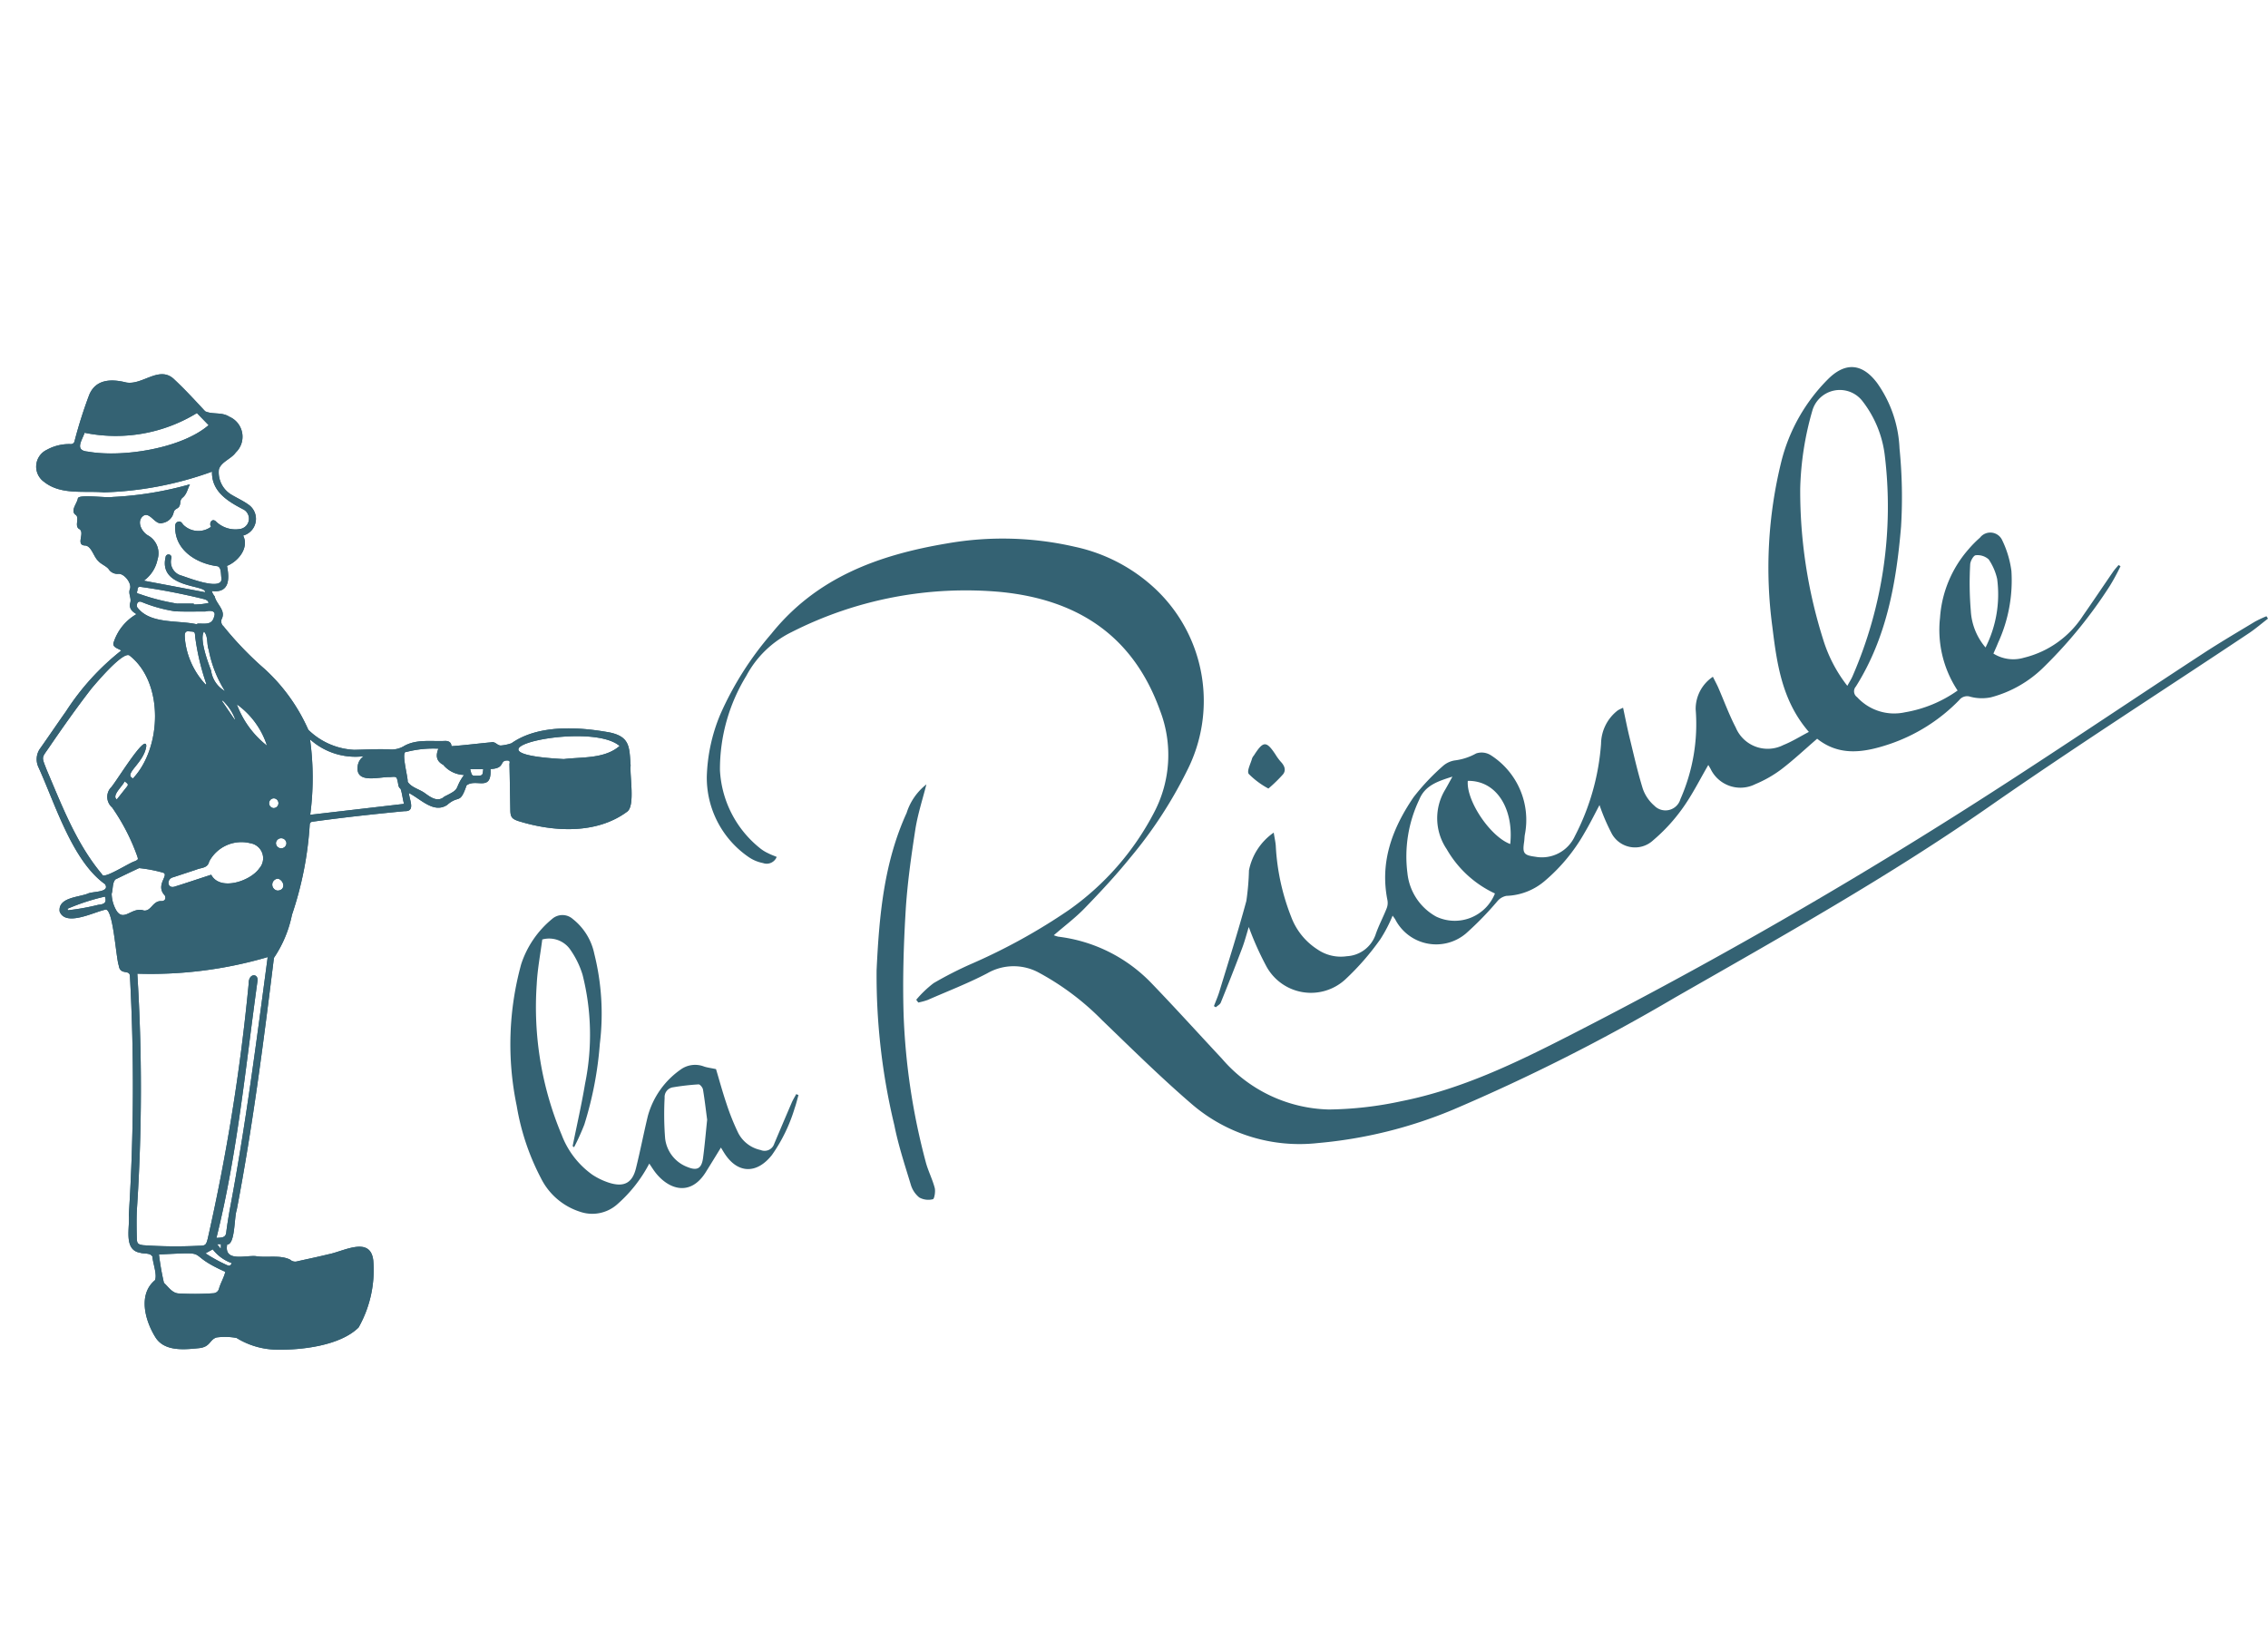 <svg xmlns="http://www.w3.org/2000/svg" xmlns:xlink="http://www.w3.org/1999/xlink" width="177" height="128" viewBox="0 0 177 128"><defs><clipPath id="clip-path"><rect id="Rectangle_4839" data-name="Rectangle 4839" width="174.176" height="76.693" fill="#346273"></rect></clipPath></defs><g id="Groupe_15582" data-name="Groupe 15582" transform="translate(-103 -3609)"><rect id="Image_76" data-name="Image 76" width="177" height="128" transform="translate(103 3609)" fill="none"></rect><g id="Groupe_15581" data-name="Groupe 15581" transform="translate(-252.252 -15.79)"><g id="Groupe_12068" data-name="Groupe 12068" transform="translate(358.076 3653.443)"><g id="Groupe_12017" data-name="Groupe 12017" transform="translate(0 0)" clip-path="url(#clip-path)"><path id="Trac&#xE9;_278" data-name="Trac&#xE9; 278" d="M63.027,47.938a8.452,8.452,0,0,1,1.358-1.3,29.281,29.281,0,0,1,2.937-1.5,46.02,46.02,0,0,0,7.591-4.188,21.36,21.36,0,0,0,6.694-7.662,9.64,9.64,0,0,0,.447-7.932c-2.1-5.847-6.445-8.658-12.432-9.25a30.012,30.012,0,0,0-16.34,3.142,7.981,7.981,0,0,0-3.516,3.409,13.941,13.941,0,0,0-2.055,7.351,8.336,8.336,0,0,0,3.146,6.113,2.957,2.957,0,0,0,.606.373c.206.109.427.187.676.291a.838.838,0,0,1-1.068.48,2.965,2.965,0,0,1-1.124-.471,7.514,7.514,0,0,1-3.263-6.262,13.542,13.542,0,0,1,1.062-4.89,25.2,25.2,0,0,1,3.973-6.27c3.549-4.421,8.4-6.161,13.717-7.055a25.085,25.085,0,0,1,9.96.259A13.234,13.234,0,0,1,81.621,15.8a12.006,12.006,0,0,1,2.508,14.323,33.948,33.948,0,0,1-4.392,6.714c-1.112,1.374-2.324,2.675-3.554,3.945-.731.757-1.585,1.395-2.418,2.117a2.282,2.282,0,0,0,.354.112,12.1,12.1,0,0,1,7.26,3.621c1.867,1.937,3.67,3.935,5.507,5.9A11.337,11.337,0,0,0,95.238,56.5a28.215,28.215,0,0,0,5.665-.65c4.654-.923,8.895-2.971,13.078-5.11q14.961-7.646,29.193-16.582c6.836-4.28,13.508-8.825,20.262-13.235,1.332-.871,2.705-1.677,4.068-2.5a9.323,9.323,0,0,1,.9-.424l.119.187c-.5.382-.97.793-1.489,1.139-6.743,4.5-13.575,8.868-20.221,13.5-7.886,5.5-16.251,10.178-24.578,14.943a150.008,150.008,0,0,1-17.3,8.741,35.337,35.337,0,0,1-10.56,2.61A12.89,12.89,0,0,1,84.557,56.1c-2.433-2.092-4.721-4.353-7.034-6.582a20.707,20.707,0,0,0-4.867-3.668,4.118,4.118,0,0,0-4.081.018c-1.5.787-3.1,1.4-4.655,2.084a5.26,5.26,0,0,1-.729.2l-.166-.221" transform="translate(5.652 1.446)" fill="#346273"></path><path id="Trac&#xE9;_279" data-name="Trac&#xE9; 279" d="M113.921,26.594c.179.833.321,1.571.5,2.3.328,1.346.63,2.7,1.04,4.025a3.1,3.1,0,0,0,.9,1.317,1.212,1.212,0,0,0,2.031-.512,14.475,14.475,0,0,0,1.192-7.013,3.019,3.019,0,0,1,1.344-2.54c.16.323.289.557.4.8.46,1.053.853,2.139,1.382,3.156a2.7,2.7,0,0,0,3.725,1.368c.672-.268,1.293-.66,1.983-1.02-2.1-2.424-2.494-5.309-2.85-8.21a34.571,34.571,0,0,1,.705-12.909A13.834,13.834,0,0,1,129.878.976c1.373-1.393,2.706-1.29,3.874.274a9.507,9.507,0,0,1,1.741,5.1,38.256,38.256,0,0,1,.12,6.1c-.369,4.372-1.126,8.675-3.531,12.489a.556.556,0,0,0,.1.821,3.921,3.921,0,0,0,3.733,1.184,9.976,9.976,0,0,0,4.111-1.7,8.573,8.573,0,0,1-1.373-5.673,9.031,9.031,0,0,1,2.207-5.331,8.7,8.7,0,0,1,.913-.928,1.018,1.018,0,0,1,1.739.212,7.8,7.8,0,0,1,.714,2.395,11.646,11.646,0,0,1-1.038,5.591c-.108.277-.235.546-.367.85a2.921,2.921,0,0,0,2.392.321,7.62,7.62,0,0,0,4.594-3.272c.795-1.137,1.565-2.293,2.352-3.434.128-.187.285-.352.429-.526l.151.093a16.741,16.741,0,0,1-.826,1.525,36.035,36.035,0,0,1-5.112,6.3,9.168,9.168,0,0,1-4.173,2.407,3.526,3.526,0,0,1-1.593-.04.785.785,0,0,0-.887.261,13.7,13.7,0,0,1-5.436,3.43c-1.962.658-3.891.98-5.647-.418-.96.827-1.841,1.659-2.8,2.391a9.394,9.394,0,0,1-2.022,1.152,2.58,2.58,0,0,1-3.5-1.2c-.077-.128-.15-.258-.173-.295-.648,1.111-1.235,2.3-2,3.368a13.639,13.639,0,0,1-2.3,2.507,2.072,2.072,0,0,1-3.282-.608,15.454,15.454,0,0,1-.908-2.138c-.37.691-.743,1.453-1.175,2.177a13.852,13.852,0,0,1-3.115,3.76,4.838,4.838,0,0,1-2.972,1.15,1.222,1.222,0,0,0-.7.407,24.893,24.893,0,0,1-2.467,2.534,3.594,3.594,0,0,1-5.518-1.113c-.046-.072-.1-.14-.2-.284a11.269,11.269,0,0,1-.951,1.831,20.165,20.165,0,0,1-2.745,3.151,3.959,3.959,0,0,1-6.16-1.033A23.773,23.773,0,0,1,84.707,43.7c-.155.5-.306,1.091-.52,1.66-.536,1.42-1.094,2.834-1.664,4.24-.061.151-.256.246-.388.367-.049-.03-.1-.059-.147-.091.144-.381.311-.758.429-1.147.715-2.348,1.46-4.687,2.1-7.054a19.644,19.644,0,0,0,.205-2.39,4.7,4.7,0,0,1,1.932-2.951c.069.433.135.719.159,1.007a17.557,17.557,0,0,0,1.206,5.573,5.156,5.156,0,0,0,2.05,2.538,3.21,3.21,0,0,0,2.288.531A2.516,2.516,0,0,0,94.6,44.307c.238-.709.6-1.374.872-2.071a1.154,1.154,0,0,0,.058-.624c-.608-3.008.395-5.629,2.037-8.04a17.353,17.353,0,0,1,2.34-2.478,1.832,1.832,0,0,1,.876-.394,4.562,4.562,0,0,0,1.669-.545,1.334,1.334,0,0,1,1.132.131,5.992,5.992,0,0,1,2.663,6.241c-.024.172-.024.345-.049.517-.139.909-.031,1.056.885,1.176a2.828,2.828,0,0,0,3.071-1.606A18.538,18.538,0,0,0,112.2,29.4a3.34,3.34,0,0,1,1.32-2.617,4.139,4.139,0,0,1,.4-.194m17.5-1.711c.169-.312.321-.539.423-.788a33.168,33.168,0,0,0,2.492-17.263,8.564,8.564,0,0,0-1.756-4.2,2.232,2.232,0,0,0-3.87.706,23.878,23.878,0,0,0-.966,6.128,38.423,38.423,0,0,0,1.787,11.789,11.2,11.2,0,0,0,1.89,3.628m-27.5,16.208a8.426,8.426,0,0,1-3.767-3.461,4.3,4.3,0,0,1-.1-4.671c.169-.294.33-.594.548-.989-1.141.362-2.143.684-2.592,1.8a10.29,10.29,0,0,0-.92,5.728,4.388,4.388,0,0,0,2.239,3.395,3.374,3.374,0,0,0,4.59-1.8m38.288-19.205a9.2,9.2,0,0,0,.906-5.354,4.463,4.463,0,0,0-.66-1.52,1.3,1.3,0,0,0-1.015-.323c-.167.012-.423.462-.429.72a25.809,25.809,0,0,0,.049,3.62,4.812,4.812,0,0,0,1.149,2.858M101.8,32.295c-.13,1.565,1.767,4.361,3.312,4.93.28-2.63-.984-4.961-3.312-4.93" transform="translate(9.926 0)" fill="#346273"></path><path id="Trac&#xE9;_280" data-name="Trac&#xE9; 280" d="M37.87,56.182c.327-1.629.7-3.251.973-4.889a19.083,19.083,0,0,0-.2-8.484A6.907,6.907,0,0,0,37.72,40.9a2.009,2.009,0,0,0-2.221-.843c-.147,1.145-.373,2.312-.432,3.487a25.74,25.74,0,0,0,1.948,11.767A6.74,6.74,0,0,0,39.4,58.412a5.383,5.383,0,0,0,1.341.641c1.147.352,1.786,0,2.068-1.131.336-1.351.6-2.72.926-4.074a6.528,6.528,0,0,1,2.543-3.624,1.93,1.93,0,0,1,1.855-.248c.249.081.513.111.926.2.24.8.5,1.758.815,2.694a18.352,18.352,0,0,0,.914,2.282,2.565,2.565,0,0,0,1.757,1.339.787.787,0,0,0,1.053-.48q.671-1.594,1.354-3.185c.1-.241.243-.466.367-.7l.177.075c-.1.336-.175.678-.294,1.006a12.655,12.655,0,0,1-1.777,3.668c-1.184,1.506-2.689,1.48-3.719-.145-.1-.159-.2-.322-.263-.433-.4.651-.795,1.3-1.2,1.946-1.2,1.89-2.865,1.318-3.881.044-.185-.232-.34-.488-.512-.739a10.991,10.991,0,0,1-2.559,3.231,2.932,2.932,0,0,1-2.869.521,5.154,5.154,0,0,1-3.025-2.61,18.73,18.73,0,0,1-1.893-5.65,23.564,23.564,0,0,1,.352-11.064,7.654,7.654,0,0,1,2.415-3.525,1.218,1.218,0,0,1,1.615.012,4.647,4.647,0,0,1,1.674,2.713,19.269,19.269,0,0,1,.432,7.02,28.111,28.111,0,0,1-1.21,6.306,18.447,18.447,0,0,1-.8,1.769l-.115-.087m10.5-2.062c-.1-.74-.191-1.553-.326-2.356-.027-.157-.229-.4-.34-.4a18.994,18.994,0,0,0-2.012.231.763.763,0,0,0-.641.813,24.354,24.354,0,0,0,.038,3.161,2.711,2.711,0,0,0,1.786,2.262c.73.291,1.068.083,1.176-.73.128-.961.209-1.928.32-2.983" transform="translate(3.997 4.619)" fill="#346273"></path><path id="Trac&#xE9;_281" data-name="Trac&#xE9; 281" d="M62.395,29.051c-.3,1.183-.684,2.351-.869,3.552-.325,2.115-.628,4.245-.754,6.38-.159,2.661-.237,5.336-.158,8a51.649,51.649,0,0,0,1.729,11.543c.18.688.52,1.333.7,2.02.073.279-.026.859-.14.885a1.458,1.458,0,0,1-1.066-.137,2.025,2.025,0,0,1-.663-1.01c-.465-1.53-.969-3.059-1.28-4.623a50.009,50.009,0,0,1-1.386-12.113c.2-4.2.562-8.371,2.343-12.269a4.565,4.565,0,0,1,1.543-2.226" transform="translate(7.08 3.518)" fill="#346273"></path><path id="Trac&#xE9;_282" data-name="Trac&#xE9; 282" d="M85.95,29.715a6.363,6.363,0,0,1-1.534-1.141c-.165-.229.155-.809.266-1.229a.873.873,0,0,1,.137-.214c.726-1.139.966-1.15,1.675-.087a4.129,4.129,0,0,0,.419.575c.287.3.436.651.183.98a11.438,11.438,0,0,1-1.146,1.117" transform="translate(10.215 3.18)" fill="#346273"></path><path id="Trac&#xE9;_283" data-name="Trac&#xE9; 283" d="M14.909,68.414c-.28,1.391,1.393.85,2.211.914.877.15,1.893-.118,2.7.277a.58.58,0,0,0,.568.128c.809-.183,1.623-.349,2.429-.549,1.175-.221,3.285-1.461,3.493.508a9.108,9.108,0,0,1-1.15,5.208c-1.437,1.422-4.467,1.776-6.448,1.73a6.138,6.138,0,0,1-3.077-.913,4.945,4.945,0,0,0-1.561-.038c-.57.182-.465.762-1.419.839-1.16.118-2.7.259-3.377-.9-.779-1.272-1.344-3.3-.006-4.41.183-.444-.167-1.324-.2-1.84-.17-.312-.658-.2-.956-.3-1.335-.217-.784-1.993-.886-2.956a158.986,158.986,0,0,0,.086-18.649c-.035-.541-.767-.017-.876-.835-.22-.633-.441-4.585-1.063-4.334-.9.192-3.087,1.337-3.547.135-.127-1.091,1.448-1.1,2.192-1.39.352-.194,1.77-.072,1.351-.741-2.559-1.816-3.908-6.312-5.2-9.138a1.45,1.45,0,0,1,.164-1.492c.672-.953,1.325-1.92,2-2.874a19.517,19.517,0,0,1,4.307-4.734c-.284-.173-.771-.271-.582-.68a3.934,3.934,0,0,1,1.769-2.159c-.363-.211-.6-.447-.492-.887.11-.356-.152-.678-.035-1.04.209-.442-.436-1.275-.906-1.215a.817.817,0,0,1-.753-.387c-.221-.249-.6-.379-.815-.636-.344-.318-.508-1.115-.979-1.188-.851-.006.039-1.044-.524-1.309-.341-.247.07-.852-.238-1.081-.457-.314.1-.885.164-1.287.043-.351,2.257-.02,2.706-.115A26.791,26.791,0,0,0,12,9.087c-.193.373-.244.795-.606,1.068a.539.539,0,0,0-.147.333c-.039.618-.414.38-.519.8a1.059,1.059,0,0,1-.856.815c-.583.22-.972-.889-1.5-.562-.568.413-.16,1.237.346,1.533a1.594,1.594,0,0,1,.752,1.882,2.7,2.7,0,0,1-1.069,1.655l4.771.9c.174-.591-3.636-.267-3.075-2.726a.231.231,0,1,1,.446.093,1.108,1.108,0,0,0,.8,1.337c.527.166,3.274,1.263,3.112.174-.048-.274.01-.887-.357-.914-1.608-.22-3.262-1.25-3.25-3.037-.01-.185.019-.362.223-.429s.294.085.4.226a1.666,1.666,0,0,0,2.177.167c-.185-.265.065-.7.37-.425a2.172,2.172,0,0,0,1.881.6.816.816,0,0,0,.323-1.5C15,10.446,13.68,9.678,13.722,8.1A27,27,0,0,1,5.29,9.716c-1.563-.132-3.369.225-4.682-.825A1.454,1.454,0,0,1,.82,6.4a3.634,3.634,0,0,1,1.845-.452A.292.292,0,0,0,3,5.695,35.876,35.876,0,0,1,4.132,2.125C4.639.87,5.867.848,7.021,1.139c1.3.241,2.619-1.4,3.795-.2.826.776,1.6,1.617,2.368,2.446.573.276,1.3.044,1.876.422a1.7,1.7,0,0,1,.513,2.8c-.349.5-1.157.731-1.316,1.331A2.035,2.035,0,0,0,15.241,9.9c.443.265.923.479,1.342.784a1.352,1.352,0,0,1-.433,2.407c.489.941-.381,2.019-1.26,2.365.2.979.221,2.146-1.188,1.959a1.208,1.208,0,0,0,.226.416c.13.609.878,1.082.564,1.741a.5.5,0,0,0,.129.6,26.218,26.218,0,0,0,3.22,3.341,14.211,14.211,0,0,1,3.395,4.733,5.486,5.486,0,0,0,3.584,1.567c.906-.018,1.815-.074,2.721-.036a1.877,1.877,0,0,0,1.118-.231c.98-.594,2.175-.374,3.268-.429.259,0,.466.1.484.411,1.028-.072,2.053-.205,3.081-.3.344-.091.469.246.768.248a3.4,3.4,0,0,0,.835-.178c2.1-1.472,5.228-1.284,7.667-.84,1.6.339,1.525,1.166,1.629,2.571-.077.846.361,3.149-.267,3.608-2.409,1.787-5.769,1.585-8.507.731-.5-.17-.605-.324-.614-.856-.021-1.192-.038-2.382-.066-3.573,0-.1.082-.265-.118-.29-.72-.047-.15.61-1.363.664.1,1.822-1.124.7-1.869,1.277-.533,1.548-.582.7-1.525,1.533-1.05.67-2.037-.464-2.976-.939.046.556.534,1.454-.332,1.415-2.4.23-4.791.493-7.178.822-.158.02-.226.092-.231.267a27.049,27.049,0,0,1-1.383,7,9.306,9.306,0,0,1-1.408,3.363c-.812,6.586-1.659,13.164-2.906,19.686-.206.573-.111,2.677-.738,2.686M7.892,47.285A143.771,143.771,0,0,1,7.853,65.8c-.028.709-.017,1.42,0,2.129.012.417.086.489.5.549a36.046,36.046,0,0,0,4.319.045c.527-.006.58-.037.712-.539a158.263,158.263,0,0,0,3.2-19.925c-.013-.826.742-.813.692-.241-.933,6.719-1.567,13.493-3.208,20.091.334-.03.713.019.761-.409.073-.583.167-1.163.267-1.741,1.246-6.559,2.089-13.155,2.972-19.77A32.384,32.384,0,0,1,7.892,47.285M7.555,32.042C9.8,29.656,9.981,24.58,7.3,22.464c-.467-.435-2.632,2.147-2.993,2.573C3.161,26.517,2.079,28.053,1.021,29.6c-.6.885-.623.691-.2,1.779,1.21,2.839,2.322,5.779,4.332,8.166.1.406,2.149-.942,2.544-1.036.278-.137.276-.137.176-.434a16,16,0,0,0-1.948-3.766A1.086,1.086,0,0,1,5.8,32.79c.294-.223,2.761-4.355,2.793-3.275-.161,1.324-1.822,2.183-1.039,2.527m13.831,2.841,7.323-.852c-.113-.4-.145-.831-.272-1.18-.182-.126-.169-.312-.206-.482-.1-.483-.1-.469-.611-.43-.843-.031-2.72.57-2.527-.858a1.076,1.076,0,0,1,.471-.769,5.293,5.293,0,0,1-4.192-1.318,21.954,21.954,0,0,1,.015,5.89M3.778,5.066c-.209.618-.8,1.38.251,1.469,2.7.482,7.324-.242,9.427-2.065-.332-.343-.633-.652-.914-.942A12.127,12.127,0,0,1,3.778,5.066m9.883,34.5c.688,1.3,3.065.493,3.749-.5A1.188,1.188,0,0,0,16.7,37.1,2.846,2.846,0,0,0,13.5,38.532c-.122.531-.6.464-.99.628q-.911.3-1.819.6c-.525.114-.483.9.1.734.963-.3,1.9-.62,2.871-.932M9.582,69.2a20.629,20.629,0,0,0,.388,2.215c.361.328.661.836,1.2.83a21.34,21.34,0,0,0,2.651-.017.475.475,0,0,0,.45-.374c.129-.444.387-.859.489-1.3-3.387-1.5-.822-1.563-5.182-1.352M31.389,29.722a8.385,8.385,0,0,0-2.509.259c-.432-.072.144,1.965.112,2.318.266.446.922.586,1.34.893.459.332,1.008.739,1.526.268,1.377-.672.685-.518,1.534-1.687a2.2,2.2,0,0,1-1.623-.788c-.548-.291-.6-.716-.379-1.263M5.89,41.044a2.724,2.724,0,0,0,.373,1.319c.586.913,1.216-.325,2.127-.01.6.089.693-.79,1.411-.733.258-.015.346-.211.234-.445-.795-.826.442-1.645-.175-1.785a10.966,10.966,0,0,0-1.827-.346c-.623.288-1.24.587-1.856.888-.243.281-.175.759-.287,1.112m35.291-10.51c1.452-.175,3.176-.008,4.348-1.022-2.321-2.022-13.5.549-4.348,1.022M12.567,20.025l.007-.064c.593-.024,1.148.156,1.317-.561.18-.49-.362-.463-.683-.387-.791,0-1.584.022-2.374-.013a11.324,11.324,0,0,1-2.609-.729c-.311-.109-.409.161-.349.4.993,1.363,3.191,1,4.691,1.349M12.3,18.4c0,.022,0,.046,0,.068a4.964,4.964,0,0,0,1.159-.122c-.054-.239-.286-.269-.484-.328-1.586-.383-3.184-.7-4.8-.92-.331-.046-.232.2-.29.34-.073.167.074.18.183.212A16.791,16.791,0,0,0,11,18.4c.433-.01.868,0,1.3,0m.935,6.318c.016-.016.031-.031.045-.047A18.549,18.549,0,0,1,12.41,21c-.028-.407-.021-.408-.443-.429-.472-.086-.365.354-.351.675a6.067,6.067,0,0,0,1.617,3.478m2.425,1.536a7.311,7.311,0,0,0,2.356,3.228,6.373,6.373,0,0,0-2.356-3.228m-.918-1.022A9.222,9.222,0,0,1,13.464,22c-.17-.45-.029-1.066-.371-1.416-.368.581.307,2.382.557,3.039a2.175,2.175,0,0,0,1.09,1.608M2.443,42.22l.04.113a17.586,17.586,0,0,0,2.374-.426c.51-.041.65-.212.508-.638a16.583,16.583,0,0,0-2.923.951M15.263,69.877A3.26,3.26,0,0,1,13.777,68.8l-.561.314a12.075,12.075,0,0,0,1.669.914c.193.1.288.043.378-.155M18.85,40.8c.656-.044.5-.8.024-.93a.466.466,0,0,0-.024.93m-.138-3.707a.409.409,0,0,0,.817.025.409.409,0,0,0-.817-.025M6.9,32.275c-.143.361-1.04,1.113-.608,1.408.242-.3.475-.6.715-.9.211-.259.211-.276-.108-.511m26.974-.947c.13.521.13.52.507.51.461-.013.461-.013.509-.51ZM18.532,34.359a.381.381,0,0,0,.021-.761.381.381,0,0,0-.021.761m-3.059-6.927.047-.031a3.9,3.9,0,0,0-.965-1.436L14.5,26q.486.715.974,1.429M14.117,68.4c.108.136.183.232.259.327l.039-.031v-.3Z" transform="translate(0 0.06)" fill="#346273"></path></g></g><path id="Trac&#xE9;_324" data-name="Trac&#xE9; 324" d="M14.909,68.414c-.28,1.391,1.393.85,2.211.914.877.15,1.893-.118,2.7.277a.58.58,0,0,0,.568.128c.809-.183,1.623-.349,2.429-.549,1.175-.221,3.285-1.461,3.493.508a9.108,9.108,0,0,1-1.15,5.208c-1.437,1.422-4.467,1.776-6.448,1.73a6.138,6.138,0,0,1-3.077-.913,4.945,4.945,0,0,0-1.561-.038c-.57.182-.465.762-1.419.839-1.16.118-2.7.259-3.377-.9-.779-1.272-1.344-3.3-.006-4.41.183-.444-.167-1.324-.2-1.84-.17-.312-.658-.2-.956-.3-1.335-.217-.784-1.993-.886-2.956a158.986,158.986,0,0,0,.086-18.649c-.035-.541-.767-.017-.876-.835-.22-.633-.441-4.585-1.063-4.334-.9.192-3.087,1.337-3.547.135-.127-1.091,1.448-1.1,2.192-1.39.352-.194,1.77-.072,1.351-.741-2.559-1.816-3.908-6.312-5.2-9.138a1.45,1.45,0,0,1,.164-1.492c.672-.953,1.325-1.92,2-2.874a19.517,19.517,0,0,1,4.307-4.734c-.284-.173-.771-.271-.582-.68a3.934,3.934,0,0,1,1.769-2.159c-.363-.211-.6-.447-.492-.887.11-.356-.152-.678-.035-1.04.209-.442-.436-1.275-.906-1.215a.817.817,0,0,1-.753-.387c-.221-.249-.6-.379-.815-.636-.344-.318-.508-1.115-.979-1.188-.851-.006.039-1.044-.524-1.309-.341-.247.07-.852-.238-1.081-.457-.314.1-.885.164-1.287.043-.351,2.257-.02,2.706-.115A26.791,26.791,0,0,0,12,9.087c-.193.373-.244.795-.606,1.068a.539.539,0,0,0-.147.333c-.039.618-.414.38-.519.8a1.059,1.059,0,0,1-.856.815c-.583.22-.972-.889-1.5-.562-.568.413-.16,1.237.346,1.533a1.594,1.594,0,0,1,.752,1.882,2.7,2.7,0,0,1-1.069,1.655l4.771.9c.174-.591-3.636-.267-3.075-2.726a.231.231,0,1,1,.446.093,1.108,1.108,0,0,0,.8,1.337c.527.166,3.274,1.263,3.112.174-.048-.274.01-.887-.357-.914-1.608-.22-3.262-1.25-3.25-3.037-.01-.185.019-.362.223-.429s.294.085.4.226a1.666,1.666,0,0,0,2.177.167c-.185-.265.065-.7.37-.425a2.172,2.172,0,0,0,1.881.6.816.816,0,0,0,.323-1.5C15,10.446,13.68,9.678,13.722,8.1A27,27,0,0,1,5.29,9.716c-1.563-.132-3.369.225-4.682-.825A1.454,1.454,0,0,1,.82,6.4a3.634,3.634,0,0,1,1.845-.452A.292.292,0,0,0,3,5.695,35.876,35.876,0,0,1,4.132,2.125C4.639.87,5.867.848,7.021,1.139c1.3.241,2.619-1.4,3.795-.2.826.776,1.6,1.617,2.368,2.446.573.276,1.3.044,1.876.422a1.7,1.7,0,0,1,.513,2.8c-.349.5-1.157.731-1.316,1.331A2.035,2.035,0,0,0,15.241,9.9c.443.265.923.479,1.342.784a1.352,1.352,0,0,1-.433,2.407c.489.941-.381,2.019-1.26,2.365.2.979.221,2.146-1.188,1.959a1.208,1.208,0,0,0,.226.416c.13.609.878,1.082.564,1.741a.5.5,0,0,0,.129.6,26.218,26.218,0,0,0,3.22,3.341,14.211,14.211,0,0,1,3.395,4.733,5.486,5.486,0,0,0,3.584,1.567c.906-.018,1.815-.074,2.721-.036a1.877,1.877,0,0,0,1.118-.231c.98-.594,2.175-.374,3.268-.429.259,0,.466.1.484.411,1.028-.072,2.053-.205,3.081-.3.344-.091.469.246.768.248a3.4,3.4,0,0,0,.835-.178c2.1-1.472,5.228-1.284,7.667-.84,1.6.339,1.525,1.166,1.629,2.571-.077.846.361,3.149-.267,3.608-2.409,1.787-5.769,1.585-8.507.731-.5-.17-.605-.324-.614-.856-.021-1.192-.038-2.382-.066-3.573,0-.1.082-.265-.118-.29-.72-.047-.15.61-1.363.664.1,1.822-1.124.7-1.869,1.277-.533,1.548-.582.7-1.525,1.533-1.05.67-2.037-.464-2.976-.939.046.556.534,1.454-.332,1.415-2.4.23-4.791.493-7.178.822-.158.02-.226.092-.231.267a27.049,27.049,0,0,1-1.383,7,9.306,9.306,0,0,1-1.408,3.363c-.812,6.586-1.659,13.164-2.906,19.686-.206.573-.111,2.677-.738,2.686M7.892,47.285A143.771,143.771,0,0,1,7.853,65.8c-.028.709-.017,1.42,0,2.129.012.417.086.489.5.549a36.046,36.046,0,0,0,4.319.045c.527-.006.58-.037.712-.539a158.263,158.263,0,0,0,3.2-19.925c-.013-.826.742-.813.692-.241-.933,6.719-1.567,13.493-3.208,20.091.334-.03.713.019.761-.409.073-.583.167-1.163.267-1.741,1.246-6.559,2.089-13.155,2.972-19.77A32.384,32.384,0,0,1,7.892,47.285M7.555,32.042C9.8,29.656,9.981,24.58,7.3,22.464c-.467-.435-2.632,2.147-2.993,2.573C3.161,26.517,2.079,28.053,1.021,29.6c-.6.885-.623.691-.2,1.779,1.21,2.839,2.322,5.779,4.332,8.166.1.406,2.149-.942,2.544-1.036.278-.137.276-.137.176-.434a16,16,0,0,0-1.948-3.766A1.086,1.086,0,0,1,5.8,32.79c.294-.223,2.761-4.355,2.793-3.275-.161,1.324-1.822,2.183-1.039,2.527m13.831,2.841,7.323-.852c-.113-.4-.145-.831-.272-1.18-.182-.126-.169-.312-.206-.482-.1-.483-.1-.469-.611-.43-.843-.031-2.72.57-2.527-.858a1.076,1.076,0,0,1,.471-.769,5.293,5.293,0,0,1-4.192-1.318,21.954,21.954,0,0,1,.015,5.89M3.778,5.066c-.209.618-.8,1.38.251,1.469,2.7.482,7.324-.242,9.427-2.065-.332-.343-.633-.652-.914-.942A12.127,12.127,0,0,1,3.778,5.066m9.883,34.5c.688,1.3,3.065.493,3.749-.5A1.188,1.188,0,0,0,16.7,37.1,2.846,2.846,0,0,0,13.5,38.532c-.122.531-.6.464-.99.628q-.911.3-1.819.6c-.525.114-.483.9.1.734.963-.3,1.9-.62,2.871-.932M9.582,69.2a20.629,20.629,0,0,0,.388,2.215c.361.328.661.836,1.2.83a21.34,21.34,0,0,0,2.651-.017.475.475,0,0,0,.45-.374c.129-.444.387-.859.489-1.3-3.387-1.5-.822-1.563-5.182-1.352M31.389,29.722a8.385,8.385,0,0,0-2.509.259c-.432-.072.144,1.965.112,2.318.266.446.922.586,1.34.893.459.332,1.008.739,1.526.268,1.377-.672.685-.518,1.534-1.687a2.2,2.2,0,0,1-1.623-.788c-.548-.291-.6-.716-.379-1.263M5.89,41.044a2.724,2.724,0,0,0,.373,1.319c.586.913,1.216-.325,2.127-.01.6.089.693-.79,1.411-.733.258-.015.346-.211.234-.445-.795-.826.442-1.645-.175-1.785a10.966,10.966,0,0,0-1.827-.346c-.623.288-1.24.587-1.856.888-.243.281-.175.759-.287,1.112m35.291-10.51c1.452-.175,3.176-.008,4.348-1.022-2.321-2.022-13.5.549-4.348,1.022M12.567,20.025l.007-.064c.593-.024,1.148.156,1.317-.561.18-.49-.362-.463-.683-.387-.791,0-1.584.022-2.374-.013a11.324,11.324,0,0,1-2.609-.729c-.311-.109-.409.161-.349.4.993,1.363,3.191,1,4.691,1.349M12.3,18.4c0,.022,0,.046,0,.068a4.964,4.964,0,0,0,1.159-.122c-.054-.239-.286-.269-.484-.328-1.586-.383-3.184-.7-4.8-.92-.331-.046-.232.2-.29.34-.073.167.074.18.183.212A16.791,16.791,0,0,0,11,18.4c.433-.01.868,0,1.3,0m.935,6.318c.016-.016.031-.031.045-.047A18.549,18.549,0,0,1,12.41,21c-.028-.407-.021-.408-.443-.429-.472-.086-.365.354-.351.675a6.067,6.067,0,0,0,1.617,3.478m2.425,1.536a7.311,7.311,0,0,0,2.356,3.228,6.373,6.373,0,0,0-2.356-3.228m-.918-1.022A9.222,9.222,0,0,1,13.464,22c-.17-.45-.029-1.066-.371-1.416-.368.581.307,2.382.557,3.039a2.175,2.175,0,0,0,1.09,1.608M2.443,42.22l.04.113a17.586,17.586,0,0,0,2.374-.426c.51-.041.65-.212.508-.638a16.583,16.583,0,0,0-2.923.951M15.263,69.877A3.26,3.26,0,0,1,13.777,68.8l-.561.314a12.075,12.075,0,0,0,1.669.914c.193.1.288.043.378-.155M18.85,40.8c.656-.044.5-.8.024-.93a.466.466,0,0,0-.024.93m-.138-3.707a.409.409,0,0,0,.817.025.409.409,0,0,0-.817-.025M6.9,32.275c-.143.361-1.04,1.113-.608,1.408.242-.3.475-.6.715-.9.211-.259.211-.276-.108-.511m26.974-.947c.13.521.13.52.507.51.461-.013.461-.013.509-.51ZM18.532,34.359a.381.381,0,0,0,.021-.761.381.381,0,0,0-.021.761m-3.059-6.927.047-.031a3.9,3.9,0,0,0-.965-1.436L14.5,26q.486.715.974,1.429M14.117,68.4c.108.136.183.232.259.327l.039-.031v-.3Z" transform="translate(358.076 3653.504)" fill="#346273"></path></g></g></svg>